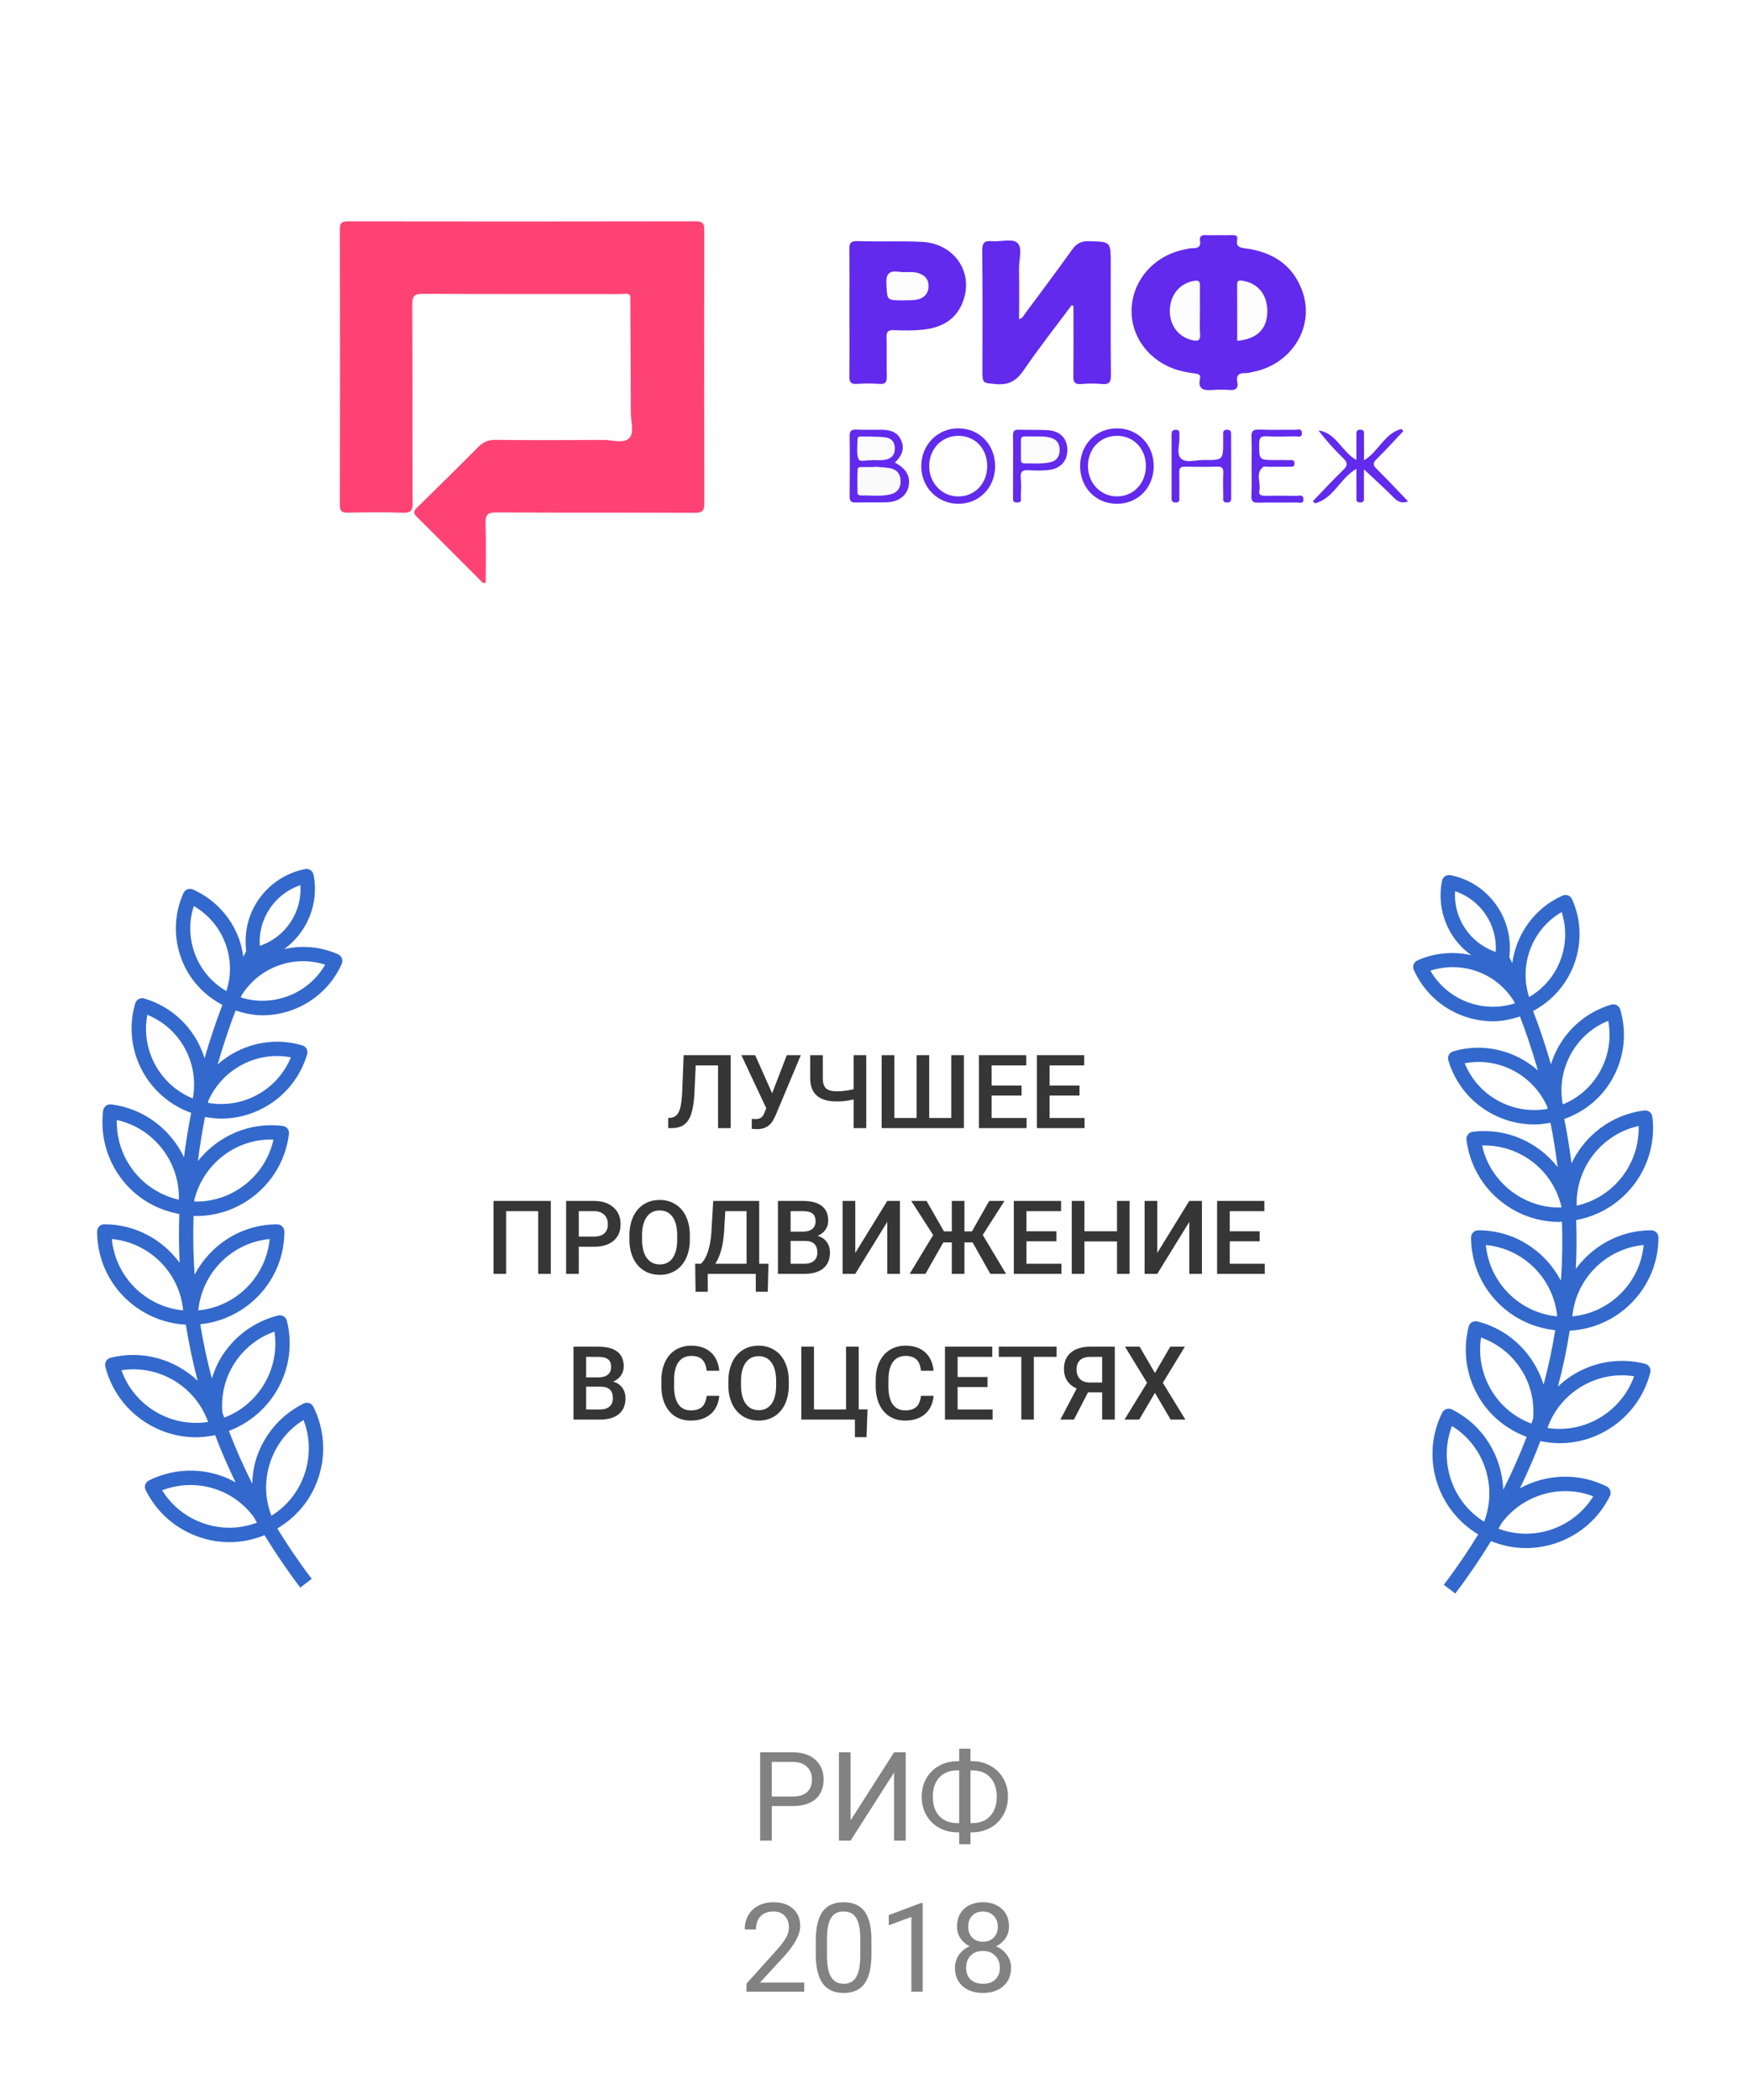 <?xml version="1.0" encoding="UTF-8"?> <svg xmlns="http://www.w3.org/2000/svg" width="324" height="389" viewBox="0 0 324 389" fill="none"> <rect width="324" height="389" fill="white"></rect> <rect x="3" y="145" width="84" height="182" fill="white"></rect> <rect x="236" y="145" width="84" height="182" fill="white"></rect> <path d="M62.67 176.799C59.49 175.379 56.03 175.089 52.69 175.829C56.88 172.769 59.19 167.479 58.12 162.059C57.98 161.339 57.28 160.869 56.55 161.009C52.95 161.719 49.84 163.799 47.8 166.849C45.94 169.619 45.23 172.909 45.64 176.189C45.48 176.499 45.3 176.859 45.1 177.259C44.93 176.059 44.67 174.879 44.22 173.719C42.69 169.709 39.68 166.539 35.76 164.789C35.09 164.489 34.3 164.789 34 165.459C32.25 169.379 32.13 173.749 33.67 177.759C35.08 181.439 37.77 184.359 41.22 186.179C40.13 189.029 38.99 192.349 37.91 196.059C37.59 195.009 37.16 193.969 36.62 192.979C34.5 189.079 30.99 186.239 26.73 184.989C26.02 184.779 25.28 185.179 25.07 185.889C22.56 194.369 27.21 203.239 35.44 206.179C34.92 208.799 34.46 211.539 34.1 214.399C31.63 209.229 26.7 205.369 20.61 204.609C20.26 204.569 19.9 204.669 19.62 204.879C19.34 205.099 19.16 205.419 19.12 205.759C18.55 210.359 19.8 214.909 22.65 218.569C25.3 221.969 29.04 224.149 33.24 224.919C33.14 227.849 33.15 230.869 33.3 233.959C30.14 229.649 25.08 226.819 19.33 226.819C18.59 226.819 18 227.409 18 228.149C18 237.409 25.3 244.929 34.45 245.419C34.99 248.829 35.71 252.299 36.64 255.809C32.47 251.869 26.45 250.049 20.49 251.549C20.14 251.629 19.85 251.859 19.67 252.159C19.49 252.459 19.44 252.829 19.52 253.169C21.5 261.029 28.59 266.279 36.35 266.279C37.52 266.279 38.7 266.129 39.88 265.889C40.97 268.789 42.25 271.699 43.66 274.629C42.76 274.139 41.83 273.699 40.85 273.369C36.46 271.889 31.75 272.219 27.6 274.279C26.94 274.609 26.67 275.409 27 276.069C29.06 280.219 32.62 283.319 37.02 284.799C38.83 285.409 40.7 285.709 42.56 285.709C44.77 285.709 46.95 285.259 49.03 284.419C51.02 287.659 53.2 290.899 55.66 294.129L57.78 292.509C55.41 289.399 53.32 286.289 51.4 283.179C54.96 281.059 57.66 277.839 58.99 273.869C60.47 269.469 60.14 264.769 58.08 260.619C57.75 259.959 56.95 259.689 56.29 260.019C52.14 262.079 49.04 265.639 47.56 270.039C47.03 271.629 46.81 273.249 46.75 274.879C45.1 271.599 43.66 268.339 42.43 265.099C50.57 262.029 55.35 253.319 53.17 244.689C52.99 243.979 52.27 243.539 51.55 243.719C47.05 244.849 43.27 247.669 40.89 251.649C40.18 252.839 39.68 254.089 39.27 255.379C38.36 251.989 37.65 248.629 37.12 245.339C45.85 244.439 52.71 237.129 52.71 228.159C52.71 227.419 52.11 226.829 51.37 226.829C44.71 226.829 38.98 230.639 36.07 236.159C35.81 232.419 35.76 228.779 35.88 225.259C36.04 225.259 36.21 225.289 36.37 225.289C40.21 225.289 43.92 224.019 47 221.629C50.66 218.779 52.99 214.679 53.56 210.079C53.61 209.729 53.51 209.379 53.29 209.099C53.07 208.819 52.75 208.639 52.4 208.599C46.17 207.819 40.33 210.509 36.69 215.099C37.04 212.259 37.49 209.539 38 206.929C39 207.119 40.01 207.239 41.02 207.239C43.75 207.239 46.46 206.559 48.93 205.209C52.83 203.089 55.67 199.579 56.93 195.329C57.14 194.619 56.74 193.879 56.03 193.669C50.35 191.989 44.5 193.529 40.35 197.189C41.43 193.429 42.57 190.079 43.67 187.209C45.31 187.749 46.98 188.099 48.64 188.099C54.79 188.099 60.67 184.549 63.34 178.579C63.64 177.889 63.34 177.109 62.67 176.799ZM50 168.339C51.38 166.279 53.36 164.769 55.68 163.989C56.02 168.999 52.91 173.639 48.15 175.239C47.98 172.819 48.62 170.409 50 168.339ZM36.16 176.809C35.05 173.909 34.97 170.779 35.93 167.869C38.58 169.399 40.62 171.779 41.73 174.669C42.84 177.569 42.92 180.699 41.96 183.609C39.3 182.089 37.27 179.709 36.16 176.809ZM27.31 188.009C30.28 189.219 32.73 191.399 34.28 194.259C35.83 197.109 36.33 200.349 35.73 203.509C29.61 201.009 26.07 194.499 27.31 188.009ZM21.66 207.499C28.51 209.019 33.35 215.239 33.15 222.259C26.3 220.729 21.46 214.509 21.66 207.499ZM20.73 229.549C27.72 230.209 33.29 235.789 33.95 242.769C26.97 242.109 21.39 236.539 20.73 229.549ZM22.51 253.859C29.44 252.789 36.22 256.829 38.57 263.439C31.64 264.519 24.86 260.469 22.51 253.859ZM37.86 282.269C34.58 281.169 31.86 279.009 30.06 276.109C33.24 274.879 36.72 274.799 39.99 275.899C42.86 276.859 45.27 278.679 47.04 281.059C47.24 281.409 47.42 281.759 47.63 282.099C44.5 283.279 41.08 283.349 37.86 282.269ZM50.1 270.879C51.2 267.609 53.36 264.879 56.26 263.079C57.49 266.259 57.57 269.739 56.47 273.019C55.37 276.299 53.21 279.019 50.31 280.819C49.08 277.639 49 274.159 50.1 270.879ZM43.19 253.009C44.96 250.049 47.65 247.839 50.87 246.709C51.92 253.549 48 260.199 41.56 262.639C41.45 262.319 41.32 261.999 41.22 261.679C40.97 258.669 41.61 255.659 43.19 253.009ZM49.98 229.549C49.32 236.529 43.76 242.099 36.78 242.769C36.78 242.749 36.77 242.719 36.77 242.699C37.47 235.759 43.02 230.209 49.98 229.549ZM50.69 211.119C49.95 214.449 48.1 217.389 45.37 219.509C42.67 221.609 39.38 222.699 36.01 222.599C36.02 222.499 36.02 222.399 36.02 222.309C37.66 215.619 43.76 210.899 50.69 211.119ZM53.91 195.889C51.43 201.959 45 205.479 38.55 204.319C38.59 204.159 38.62 203.999 38.66 203.839C41.3 198.029 47.61 194.689 53.91 195.889ZM44.63 184.789C44.69 184.649 44.74 184.509 44.8 184.369C48.04 179.199 54.43 176.829 60.27 178.729C57.13 184.159 50.59 186.669 44.63 184.789Z" fill="#3369CC"></path> <path d="M304.91 252.659C300.41 251.529 295.75 252.209 291.77 254.589C290.67 255.249 289.68 256.029 288.77 256.889C289.7 253.389 290.42 249.929 290.95 246.529C300.09 246.049 307.4 238.519 307.4 229.259C307.4 228.519 306.8 227.929 306.06 227.929C300.32 227.929 295.26 230.769 292.09 235.079C292.24 231.989 292.25 228.969 292.15 226.039C301.12 224.399 307.41 216.049 306.27 206.889C306.18 206.159 305.52 205.639 304.78 205.729C298.69 206.489 293.76 210.349 291.29 215.519C290.92 212.669 290.47 209.929 289.95 207.309C293.81 205.939 297.01 203.279 298.98 199.659C301.1 195.759 301.57 191.269 300.32 187.019C300.11 186.309 299.37 185.909 298.66 186.119C294.41 187.379 290.9 190.219 288.77 194.109C288.23 195.099 287.8 196.129 287.48 197.189C286.4 193.469 285.27 190.149 284.17 187.299C291.59 183.389 294.86 174.359 291.39 166.589C291.24 166.269 290.98 166.019 290.65 165.889C290.32 165.769 289.95 165.779 289.63 165.919C284.38 168.259 281.05 173.099 280.31 178.419C280.11 178.009 279.92 177.639 279.76 177.319C280.64 170.239 275.96 163.549 268.85 162.139C268.12 161.989 267.43 162.469 267.28 163.189C266.57 166.789 267.3 170.459 269.34 173.509C270.26 174.879 271.41 176.019 272.71 176.959C269.37 176.219 265.9 176.509 262.73 177.929C262.06 178.229 261.75 179.019 262.06 179.689C264.72 185.659 270.6 189.209 276.75 189.209C278.41 189.209 280.08 188.859 281.73 188.319C282.83 191.189 283.98 194.549 285.06 198.319C280.91 194.659 275.06 193.099 269.36 194.779C269.02 194.879 268.73 195.109 268.56 195.419C268.39 195.729 268.35 196.099 268.45 196.429C269.71 200.679 272.55 204.189 276.45 206.309C278.92 207.649 281.62 208.329 284.36 208.329C285.37 208.329 286.38 208.199 287.39 208.009C287.91 210.619 288.35 213.359 288.71 216.209C285.07 211.599 279.22 208.899 272.98 209.679C272.25 209.769 271.73 210.439 271.82 211.169C272.4 215.769 274.72 219.869 278.38 222.719C281.46 225.109 285.17 226.379 289.01 226.379C289.18 226.379 289.35 226.349 289.52 226.349C289.64 229.879 289.59 233.519 289.32 237.269C286.41 231.739 280.68 227.929 274.01 227.929C273.27 227.929 272.67 228.519 272.67 229.259C272.67 238.229 279.53 245.539 288.27 246.439C287.74 249.749 287.02 253.119 286.11 256.529C284.37 250.949 279.91 246.349 273.84 244.819C273.12 244.639 272.4 245.069 272.22 245.789C271.09 250.289 271.77 254.949 274.15 258.929C276.19 262.349 279.3 264.829 282.97 266.199C281.74 269.439 280.29 272.709 278.64 275.989C278.39 269.859 274.98 264.039 269.11 261.119C268.79 260.959 268.43 260.939 268.09 261.049C267.75 261.159 267.48 261.399 267.32 261.719C263.26 269.879 266.3 279.679 274 284.279C272.08 287.389 269.98 290.509 267.62 293.609L269.74 295.229C272.2 291.999 274.38 288.759 276.37 285.519C278.45 286.359 280.64 286.809 282.84 286.809C284.7 286.809 286.57 286.509 288.38 285.899C292.78 284.419 296.33 281.329 298.4 277.169C298.56 276.859 298.58 276.489 298.47 276.149C298.36 275.819 298.12 275.539 297.8 275.379C292.52 272.759 286.55 273.099 281.73 275.729C283.15 272.799 284.42 269.879 285.52 266.979C286.7 267.229 287.89 267.379 289.06 267.379C296.82 267.379 303.91 262.129 305.89 254.269C306.06 253.569 305.63 252.839 304.91 252.659ZM304.66 230.659C304 237.649 298.42 243.219 291.44 243.879C292.1 236.899 297.68 231.319 304.66 230.659ZM303.73 208.609C303.94 215.619 299.09 221.849 292.24 223.369C292.04 216.349 296.88 210.129 303.73 208.609ZM291.12 195.369C292.67 192.509 295.12 190.329 298.09 189.119C298.69 192.269 298.19 195.509 296.64 198.369C295.09 201.229 292.64 203.409 289.67 204.609C289.07 201.459 289.57 198.229 291.12 195.369ZM289.46 168.979C291.41 174.969 288.89 181.569 283.43 184.719C281.48 178.729 284.01 172.129 289.46 168.979ZM269.71 165.109C274.47 166.709 277.58 171.349 277.24 176.359C272.48 174.759 269.37 170.109 269.71 165.109ZM265.13 179.839C268.04 178.889 271.16 178.959 274.07 180.069C276.82 181.119 279.07 183.029 280.61 185.479C280.66 185.609 280.72 185.759 280.78 185.889C274.8 187.789 268.26 185.269 265.13 179.839ZM277.73 203.959C274.88 202.409 272.69 199.959 271.49 196.989C277.83 195.789 284.15 199.149 286.77 204.999C286.8 205.139 286.84 205.279 286.87 205.429C283.75 205.989 280.55 205.489 277.73 203.959ZM274.71 212.219C278.1 212.129 281.43 213.199 284.15 215.319C286.8 217.379 288.61 220.239 289.39 223.459C289.4 223.539 289.4 223.629 289.4 223.709C282.46 223.899 276.22 219.049 274.71 212.219ZM275.41 230.659C282.38 231.319 287.95 236.879 288.63 243.839C288.63 243.849 288.63 243.859 288.62 243.879C281.64 243.209 276.07 237.639 275.41 230.659ZM276.43 257.559C274.66 254.589 274 251.179 274.52 247.809C277.74 248.949 280.43 251.149 282.2 254.119C283.78 256.769 284.42 259.779 284.18 262.789C284.07 263.109 283.95 263.429 283.84 263.739C280.75 262.579 278.15 260.449 276.43 257.559ZM269.13 264.189C275.09 267.889 277.6 275.369 275.09 281.919C269.13 278.219 266.62 270.739 269.13 264.189ZM295.32 277.219C293.52 280.109 290.8 282.279 287.52 283.379C284.3 284.459 280.89 284.389 277.75 283.219C277.95 282.879 278.13 282.539 278.32 282.199C282.21 276.979 289.16 274.849 295.32 277.219ZM286.83 264.559C287.97 261.339 290.17 258.649 293.14 256.879C296.1 255.109 299.51 254.449 302.89 254.969C300.53 261.579 293.76 265.619 286.83 264.559Z" fill="#3369CC"></path> <path d="M149.073 369H138.359V367.506L144.019 361.217C144.858 360.266 145.434 359.495 145.749 358.904C146.07 358.305 146.231 357.687 146.231 357.051C146.231 356.197 145.973 355.497 145.457 354.951C144.94 354.404 144.251 354.131 143.39 354.131C142.357 354.131 141.552 354.427 140.976 355.018C140.407 355.602 140.122 356.418 140.122 357.466H138.044C138.044 355.961 138.527 354.745 139.493 353.816C140.466 352.888 141.765 352.424 143.39 352.424C144.91 352.424 146.112 352.824 146.995 353.625C147.879 354.419 148.32 355.479 148.32 356.804C148.32 358.413 147.295 360.33 145.243 362.554L140.863 367.304H149.073V369ZM161.527 362.026C161.527 364.459 161.112 366.267 160.281 367.45C159.45 368.633 158.151 369.225 156.384 369.225C154.639 369.225 153.348 368.648 152.509 367.495C151.671 366.335 151.236 364.605 151.207 362.307V359.533C151.207 357.129 151.622 355.344 152.453 354.176C153.284 353.008 154.587 352.424 156.361 352.424C158.121 352.424 159.416 352.989 160.247 354.12C161.078 355.243 161.505 356.98 161.527 359.331V362.026ZM159.45 359.185C159.45 357.425 159.203 356.145 158.708 355.344C158.214 354.535 157.432 354.131 156.361 354.131C155.298 354.131 154.523 354.531 154.037 355.333C153.55 356.134 153.299 357.365 153.284 359.027V362.352C153.284 364.118 153.539 365.425 154.048 366.271C154.564 367.11 155.343 367.529 156.384 367.529C157.41 367.529 158.169 367.132 158.664 366.338C159.165 365.545 159.427 364.294 159.45 362.587V359.185ZM171.017 369H168.928V355.153L164.739 356.691V354.805L170.691 352.57H171.017V369ZM187.021 356.916C187.021 357.732 186.803 358.458 186.369 359.095C185.942 359.731 185.362 360.229 184.628 360.588C185.482 360.955 186.156 361.491 186.65 362.194C187.152 362.898 187.402 363.695 187.402 364.586C187.402 366.001 186.923 367.128 185.965 367.967C185.014 368.805 183.76 369.225 182.203 369.225C180.63 369.225 179.369 368.805 178.418 367.967C177.475 367.121 177.003 365.994 177.003 364.586C177.003 363.703 177.243 362.906 177.722 362.194C178.208 361.483 178.878 360.944 179.732 360.577C179.006 360.218 178.433 359.72 178.014 359.083C177.594 358.447 177.385 357.725 177.385 356.916C177.385 355.538 177.826 354.445 178.71 353.637C179.593 352.828 180.758 352.424 182.203 352.424C183.64 352.424 184.801 352.828 185.684 353.637C186.575 354.445 187.021 355.538 187.021 356.916ZM185.325 364.542C185.325 363.628 185.033 362.883 184.449 362.307C183.872 361.73 183.116 361.442 182.18 361.442C181.244 361.442 180.492 361.726 179.923 362.295C179.361 362.864 179.081 363.613 179.081 364.542C179.081 365.47 179.354 366.2 179.9 366.731C180.454 367.263 181.222 367.529 182.203 367.529C183.176 367.529 183.94 367.263 184.494 366.731C185.048 366.192 185.325 365.462 185.325 364.542ZM182.203 354.131C181.387 354.131 180.724 354.385 180.215 354.895C179.713 355.396 179.462 356.081 179.462 356.95C179.462 357.781 179.709 358.455 180.204 358.971C180.705 359.48 181.372 359.735 182.203 359.735C183.034 359.735 183.696 359.48 184.19 358.971C184.692 358.455 184.943 357.781 184.943 356.95C184.943 356.119 184.685 355.441 184.168 354.917C183.651 354.393 182.996 354.131 182.203 354.131Z" fill="#828282"></path> <path d="M143.054 334.599V341H140.898V324.648H146.929C148.718 324.648 150.118 325.105 151.129 326.019C152.147 326.932 152.656 328.141 152.656 329.646C152.656 331.233 152.158 332.457 151.163 333.318C150.174 334.172 148.756 334.599 146.906 334.599H143.054ZM143.054 332.835H146.929C148.082 332.835 148.965 332.566 149.579 332.027C150.193 331.48 150.5 330.694 150.5 329.668C150.5 328.695 150.193 327.917 149.579 327.333C148.965 326.749 148.123 326.445 147.052 326.423H143.054V332.835ZM165.717 324.648H167.874V341H165.717V328.399L157.665 341H155.498V324.648H157.665V337.249L165.717 324.648ZM179.879 326.288H180.227C181.462 326.296 182.589 326.584 183.607 327.153C184.626 327.722 185.416 328.508 185.977 329.511C186.546 330.507 186.831 331.623 186.831 332.858C186.831 334.101 186.546 335.228 185.977 336.238C185.408 337.249 184.622 338.039 183.619 338.608C182.615 339.169 181.5 339.458 180.272 339.473H179.879V341.674H177.79V339.473H177.476C176.225 339.473 175.087 339.188 174.062 338.619C173.043 338.05 172.25 337.264 171.681 336.261C171.119 335.257 170.838 334.131 170.838 332.88C170.838 331.63 171.119 330.503 171.681 329.5C172.25 328.497 173.043 327.711 174.062 327.142C175.087 326.573 176.225 326.288 177.476 326.288H177.79V323.975H179.879V326.288ZM177.476 327.984C176.068 327.984 174.952 328.418 174.129 329.287C173.313 330.148 172.905 331.346 172.905 332.88C172.905 334.423 173.313 335.624 174.129 336.485C174.945 337.339 176.068 337.766 177.498 337.766H177.79V327.984H177.476ZM179.879 327.984V337.766H180.193C181.623 337.766 182.739 337.328 183.54 336.452C184.349 335.568 184.753 334.37 184.753 332.858C184.753 331.361 184.349 330.174 183.54 329.298C182.739 328.422 181.608 327.984 180.148 327.984H179.879Z" fill="#828282"></path> <path d="M135.429 195.492V209H133.091V197.385H128.953L128.712 202.608C128.619 204.241 128.418 205.509 128.109 206.412C127.806 207.308 127.364 207.964 126.782 208.378C126.201 208.793 125.422 209 124.444 209H123.851V207.126L124.222 207.098C124.76 207.049 125.174 206.86 125.465 206.532C125.762 206.204 125.984 205.71 126.133 205.048C126.287 204.38 126.396 203.4 126.458 202.107L126.717 195.492H135.429ZM143.12 202.552L145.829 195.492H148.436L143.732 206.699L143.305 207.543C142.687 208.644 141.685 209.195 140.299 209.195L139.334 209.139L139.353 207.284C139.501 207.308 139.764 207.321 140.142 207.321C140.81 207.321 141.28 207.036 141.552 206.467L142.034 205.326L137.414 195.492H139.975L143.12 202.552ZM160.561 195.492V209H158.223V203.684C157.221 203.938 156.176 204.064 155.087 204.064C153.473 204.064 152.252 203.709 151.423 202.998C150.594 202.286 150.177 201.213 150.17 199.778V195.492H152.508V199.797C152.514 200.657 152.712 201.269 153.102 201.634C153.492 201.999 154.153 202.181 155.087 202.181C156.164 202.181 157.209 202.051 158.223 201.792V195.492H160.561ZM165.775 195.492V207.126H169.894V195.492H172.232V207.126H176.323V195.492H178.661V209H163.418V195.492H165.775ZM189.349 202.97H183.801V207.126H190.286V209H181.454V195.492H190.221V197.385H183.801V201.114H189.349V202.97ZM200.092 202.97H194.544V207.126H201.029V209H192.197V195.492H200.964V197.385H194.544V201.114H200.092V202.97ZM102.095 236H99.757V224.385H93.811V236H91.473V222.492H102.095V236ZM107.281 230.981V236H104.934V222.492H110.102C111.611 222.492 112.807 222.885 113.692 223.67C114.583 224.456 115.028 225.495 115.028 226.788C115.028 228.111 114.592 229.141 113.72 229.877C112.854 230.613 111.639 230.981 110.074 230.981H107.281ZM107.281 229.098H110.102C110.937 229.098 111.574 228.903 112.013 228.513C112.452 228.117 112.671 227.548 112.671 226.806C112.671 226.076 112.449 225.495 112.003 225.062C111.558 224.623 110.946 224.397 110.167 224.385H107.281V229.098ZM127.868 229.599C127.868 230.922 127.639 232.085 127.181 233.087C126.723 234.083 126.068 234.85 125.214 235.388C124.367 235.92 123.39 236.186 122.283 236.186C121.188 236.186 120.211 235.92 119.351 235.388C118.498 234.85 117.836 234.086 117.366 233.096C116.902 232.107 116.667 230.965 116.661 229.673V228.912C116.661 227.595 116.893 226.432 117.356 225.424C117.826 224.416 118.485 223.646 119.333 223.114C120.186 222.576 121.163 222.307 122.264 222.307C123.365 222.307 124.339 222.573 125.187 223.104C126.04 223.63 126.699 224.391 127.163 225.387C127.626 226.376 127.861 227.53 127.868 228.847V229.599ZM125.521 228.894C125.521 227.397 125.236 226.25 124.667 225.452C124.104 224.654 123.303 224.255 122.264 224.255C121.25 224.255 120.455 224.654 119.88 225.452C119.311 226.243 119.02 227.366 119.008 228.819V229.599C119.008 231.083 119.295 232.23 119.871 233.041C120.452 233.851 121.256 234.256 122.283 234.256C123.322 234.256 124.12 233.86 124.676 233.068C125.239 232.277 125.521 231.12 125.521 229.599V228.894ZM142.312 239.321H140.086V236H131.189V239.321H128.925L128.851 234.126H129.937C130.475 233.606 130.904 232.852 131.226 231.862C131.548 230.867 131.755 229.741 131.848 228.485L132.2 222.492H140.717V234.126H142.433L142.312 239.321ZM132.59 234.126H138.379V224.385H134.436L134.213 228.188C134.046 230.73 133.505 232.71 132.59 234.126ZM144.196 236V222.492H148.825C150.353 222.492 151.516 222.798 152.313 223.411C153.111 224.023 153.51 224.935 153.51 226.147C153.51 226.766 153.343 227.323 153.009 227.817C152.675 228.312 152.187 228.696 151.543 228.968C152.273 229.166 152.836 229.54 153.232 230.09C153.634 230.635 153.835 231.29 153.835 232.057C153.835 233.325 153.427 234.299 152.61 234.979C151.8 235.66 150.637 236 149.122 236H144.196ZM146.543 229.905V234.126H149.15C149.886 234.126 150.461 233.944 150.875 233.579C151.29 233.214 151.497 232.707 151.497 232.057C151.497 230.653 150.78 229.936 149.345 229.905H146.543ZM146.543 228.179H148.844C149.574 228.179 150.143 228.015 150.551 227.688C150.965 227.354 151.172 226.883 151.172 226.277C151.172 225.609 150.981 225.127 150.597 224.83C150.22 224.533 149.629 224.385 148.825 224.385H146.543V228.179ZM164.458 222.492H166.805V236H164.458V226.379L158.529 236H156.182V222.492H158.529V232.122L164.458 222.492ZM180.275 230.174H178.763V236H176.425V230.174H174.848L171.536 236H168.614L172.965 228.81L168.901 222.492H171.74L174.969 228.133H176.425V222.492H178.763V228.133H180.155L183.355 222.492H186.185L182.159 228.792L186.473 236H183.56L180.275 230.174ZM195.806 229.97H190.258V234.126H196.743V236H187.911V222.492H196.678V224.385H190.258V228.114H195.806V229.97ZM209.378 236H207.041V229.998H201.001V236H198.654V222.492H201.001V228.114H207.041V222.492H209.378V236ZM220.437 222.492H222.784V236H220.437V226.379L214.509 236H212.162V222.492H214.509V232.122L220.437 222.492ZM233.49 229.97H227.942V234.126H234.427V236H225.595V222.492H234.362V224.385H227.942V228.114H233.49V229.97ZM106.298 263V249.492H110.927C112.455 249.492 113.618 249.798 114.416 250.411C115.213 251.023 115.612 251.935 115.612 253.147C115.612 253.766 115.445 254.323 115.111 254.817C114.777 255.312 114.289 255.696 113.646 255.968C114.375 256.166 114.938 256.54 115.334 257.09C115.736 257.635 115.937 258.29 115.937 259.057C115.937 260.325 115.529 261.299 114.712 261.979C113.902 262.66 112.739 263 111.224 263H106.298ZM108.645 256.905V261.126H111.252C111.988 261.126 112.563 260.944 112.978 260.579C113.392 260.214 113.599 259.707 113.599 259.057C113.599 257.653 112.882 256.936 111.447 256.905H108.645ZM108.645 255.179H110.946C111.676 255.179 112.245 255.015 112.653 254.688C113.067 254.354 113.274 253.883 113.274 253.277C113.274 252.609 113.083 252.127 112.699 251.83C112.322 251.533 111.731 251.385 110.927 251.385H108.645V255.179ZM133.323 258.603C133.187 260.044 132.655 261.169 131.727 261.979C130.799 262.784 129.565 263.186 128.025 263.186C126.949 263.186 126 262.932 125.177 262.425C124.361 261.911 123.73 261.185 123.285 260.245C122.839 259.305 122.607 258.213 122.589 256.97V255.708C122.589 254.434 122.815 253.311 123.266 252.34C123.718 251.369 124.364 250.621 125.205 250.095C126.052 249.569 127.03 249.307 128.137 249.307C129.627 249.307 130.827 249.712 131.736 250.522C132.646 251.332 133.174 252.476 133.323 253.955H130.985C130.874 252.984 130.589 252.285 130.131 251.858C129.68 251.425 129.015 251.208 128.137 251.208C127.116 251.208 126.331 251.583 125.78 252.331C125.236 253.073 124.958 254.165 124.945 255.606V256.803C124.945 258.262 125.205 259.376 125.725 260.143C126.25 260.91 127.017 261.293 128.025 261.293C128.947 261.293 129.64 261.086 130.104 260.671C130.567 260.257 130.861 259.567 130.985 258.603H133.323ZM146.209 256.599C146.209 257.922 145.98 259.085 145.522 260.087C145.065 261.083 144.409 261.85 143.556 262.388C142.708 262.92 141.731 263.186 140.624 263.186C139.529 263.186 138.552 262.92 137.692 262.388C136.839 261.85 136.177 261.086 135.707 260.096C135.243 259.107 135.008 257.965 135.002 256.673V255.912C135.002 254.595 135.234 253.432 135.698 252.424C136.168 251.416 136.826 250.646 137.674 250.114C138.527 249.576 139.505 249.307 140.605 249.307C141.706 249.307 142.681 249.573 143.528 250.104C144.381 250.63 145.04 251.391 145.504 252.387C145.968 253.376 146.203 254.53 146.209 255.847V256.599ZM143.862 255.894C143.862 254.397 143.577 253.25 143.008 252.452C142.445 251.654 141.645 251.255 140.605 251.255C139.591 251.255 138.796 251.654 138.221 252.452C137.652 253.243 137.361 254.366 137.349 255.819V256.599C137.349 258.083 137.637 259.23 138.212 260.041C138.793 260.851 139.597 261.256 140.624 261.256C141.663 261.256 142.461 260.86 143.018 260.068C143.58 259.277 143.862 258.12 143.862 256.599V255.894ZM148.528 249.492H150.875V261.126H156.822V249.492H159.169V261.107H160.802L160.617 266.256H158.464V263H148.528V249.492ZM173.048 258.603C172.912 260.044 172.38 261.169 171.453 261.979C170.525 262.784 169.291 263.186 167.751 263.186C166.675 263.186 165.725 262.932 164.903 262.425C164.086 261.911 163.456 261.185 163.01 260.245C162.565 259.305 162.333 258.213 162.314 256.97V255.708C162.314 254.434 162.54 253.311 162.992 252.34C163.443 251.369 164.09 250.621 164.931 250.095C165.778 249.569 166.755 249.307 167.862 249.307C169.353 249.307 170.553 249.712 171.462 250.522C172.371 251.332 172.9 252.476 173.048 253.955H170.71C170.599 252.984 170.315 252.285 169.857 251.858C169.405 251.425 168.741 251.208 167.862 251.208C166.842 251.208 166.056 251.583 165.506 252.331C164.962 253.073 164.683 254.165 164.671 255.606V256.803C164.671 258.262 164.931 259.376 165.45 260.143C165.976 260.91 166.743 261.293 167.751 261.293C168.673 261.293 169.365 261.086 169.829 260.671C170.293 260.257 170.587 259.567 170.71 258.603H173.048ZM183.049 256.97H177.501V261.126H183.986V263H175.154V249.492H183.921V251.385H177.501V255.114H183.049V256.97ZM195.843 251.385H191.631V263H189.302V251.385H185.127V249.492H195.843V251.385ZM204.285 263V257.953H201.669L199.062 263H196.548L199.563 257.257C197.992 256.515 197.207 255.3 197.207 253.611C197.207 252.319 197.63 251.314 198.478 250.596C199.331 249.873 200.519 249.505 202.04 249.492H206.632V263H204.285ZM199.544 253.713C199.544 254.474 199.758 255.068 200.185 255.495C200.611 255.921 201.251 256.135 202.105 256.135H204.285V251.385H202.105C201.239 251.385 200.596 251.592 200.175 252.006C199.755 252.421 199.544 252.99 199.544 253.713ZM214.073 254.372L216.912 249.492H219.621L215.539 256.19L219.713 263H216.977L214.073 258.046L211.16 263H208.432L212.616 256.19L208.525 249.492H211.234L214.073 254.372Z" fill="#363636"></path> <g clip-path="url(#clip0)"> <path d="M116.826 54.803C116.358 54.171 115.683 54.487 115.117 54.487C102.874 54.465 90.631 54.498 78.388 54.433C76.865 54.422 76.418 54.792 76.418 56.361C76.484 68.617 76.429 80.873 76.484 93.129C76.495 94.556 76.168 95.047 74.677 94.992C71.282 94.872 67.876 94.916 64.48 94.981C63.37 95.003 63 94.72 63 93.543C63.033 76.526 63.033 59.498 63 42.482C63 41.359 63.272 41.011 64.436 41.011C85.963 41.044 107.478 41.044 128.993 41C130.451 41 130.538 41.632 130.538 42.776C130.516 59.608 130.505 76.45 130.549 93.282C130.549 94.731 130.092 95.014 128.753 95.003C116.51 94.96 104.267 95.014 92.024 94.938C90.348 94.927 89.946 95.406 90 97.019C90.12 100.657 90.033 104.307 90.033 107.935C89.401 108.196 89.206 107.684 88.933 107.412C85.124 103.61 81.326 99.797 77.517 95.995C76.984 95.461 76.375 94.992 77.147 94.208C77.256 93.412 77.833 92.911 78.356 92.388C81.577 89.142 84.842 85.939 88.03 82.671C89.195 81.472 90.511 80.993 92.166 81.004C99.326 81.037 106.498 81.026 113.659 81.015C116.216 81.015 116.282 80.949 116.293 78.444C116.304 71.46 116.293 64.466 116.304 57.483C116.314 56.557 116.173 55.598 116.826 54.803Z" fill="#FE4374"></path> <path d="M116.827 54.803C116.87 62.037 116.925 69.271 116.925 76.493C116.925 78.084 117.61 80.165 116.642 81.156C115.586 82.235 113.475 81.494 111.832 81.505C105.16 81.548 98.489 81.559 91.818 81.494C90.458 81.483 89.533 81.908 88.597 82.856C84.821 86.68 80.979 90.427 77.148 94.197C76.528 93.652 76.778 92.933 76.767 92.279C76.757 80.459 76.789 68.65 76.713 56.829C76.702 55.173 77.181 54.759 78.803 54.77C91.492 54.836 104.159 54.803 116.827 54.803Z" fill="#FEFEFE"></path> <path d="M225.903 43.571C226.708 43.571 227.513 43.593 228.319 43.56C228.95 43.538 229.472 43.603 229.32 44.421C229.091 45.652 229.69 45.87 230.811 46.011C235.926 46.665 239.8 49.17 241.487 54.215C243.663 60.74 239.288 67.538 232.247 68.9C231.757 68.998 231.268 69.151 230.789 69.129C229.603 69.074 229.113 69.576 229.331 70.752C229.57 72.016 228.972 72.354 227.807 72.245C226.828 72.157 225.826 72.168 224.847 72.245C223.28 72.354 221.952 72.299 222.431 70.109C222.572 69.467 222.192 69.292 221.593 69.205C220.559 69.074 219.514 68.9 218.502 68.617C213.17 67.124 209.611 62.527 209.742 57.352C209.883 52.025 213.812 47.46 219.275 46.283C219.874 46.153 220.494 45.968 221.103 45.978C222.083 45.978 222.616 45.706 222.431 44.617C222.3 43.8 222.703 43.516 223.498 43.56C224.292 43.603 225.097 43.571 225.903 43.571Z" fill="#612AED"></path> <path d="M198.643 56.535C195.661 60.534 192.57 64.456 189.762 68.574C188.424 70.534 186.998 71.373 184.615 71.156C182.123 70.927 182.101 71.101 182.101 68.552C182.101 61.187 182.155 53.812 182.057 46.447C182.036 44.922 182.514 44.562 183.907 44.682C185.496 44.813 187.651 44.159 188.554 44.977C189.599 45.924 188.848 48.114 188.881 49.77C188.935 52.853 188.892 55.936 188.892 59.128C189.545 58.976 189.719 58.485 189.98 58.126C192.886 54.204 195.835 50.304 198.664 46.327C199.491 45.173 200.34 44.639 201.82 44.682C205.869 44.802 205.88 44.726 205.88 48.691C205.88 55.631 205.847 62.56 205.912 69.5C205.923 70.785 205.608 71.264 204.28 71.145C202.996 71.025 201.679 71.036 200.384 71.145C199.198 71.243 198.926 70.785 198.947 69.674C199.002 65.349 198.969 61.013 198.969 56.688C198.871 56.623 198.751 56.579 198.643 56.535Z" fill="#612AED"></path> <path d="M157.451 57.788C157.451 53.953 157.484 50.108 157.429 46.273C157.408 45.14 157.603 44.628 158.931 44.672C162.882 44.791 166.854 44.628 170.804 44.802C176.822 45.075 180.49 50.337 178.531 55.762C177.268 59.27 174.45 60.741 170.978 61.089C169.259 61.264 167.518 61.242 165.787 61.166C164.666 61.111 164.274 61.405 164.318 62.582C164.416 64.935 164.296 67.288 164.372 69.641C164.405 70.72 164.198 71.232 162.969 71.123C161.619 71.014 160.248 71.025 158.888 71.123C157.734 71.21 157.408 70.818 157.429 69.674C157.495 65.708 157.451 61.754 157.451 57.788Z" fill="#612AED"></path> <path d="M261 92.889C259.825 93.314 259.128 92.977 258.399 92.247C256.625 90.46 254.754 88.771 252.816 86.952C252.816 88.586 252.816 90.286 252.816 91.985C252.816 92.53 252.947 93.14 252.044 93.085C251.249 93.042 251.423 92.475 251.423 92.018C251.413 90.362 251.413 88.695 251.413 86.854C248.387 88.586 247.19 92.388 243.729 93.249C243.61 93.118 243.479 92.977 243.359 92.846C245.22 90.918 247.027 88.946 248.953 87.083C249.835 86.233 249.835 85.732 248.964 84.882C247.321 83.302 245.808 81.592 244.382 79.751C247.68 80.176 248.67 83.684 251.413 85.231C251.413 83.64 251.413 82.18 251.413 80.71C251.413 80.154 251.326 79.555 252.207 79.609C253.001 79.664 252.806 80.252 252.816 80.699C252.838 82.159 252.827 83.629 252.827 85.285C255.57 83.651 256.647 80.208 259.781 79.478C259.89 79.609 259.999 79.74 260.108 79.871C258.465 81.614 256.854 83.39 255.156 85.067C254.471 85.754 254.449 86.157 255.145 86.843C257.115 88.804 259.009 90.82 261 92.889Z" fill="#612AED"></path> <path d="M165.875 85.7C168.008 86.844 168.781 88.26 168.411 90.112C168.063 91.822 166.561 92.977 164.417 93.053C162.502 93.119 160.586 93.042 158.671 93.097C157.822 93.119 157.474 92.912 157.485 91.975C157.528 88.26 157.539 84.545 157.485 80.83C157.474 79.817 157.811 79.544 158.769 79.588C160.314 79.664 161.859 79.61 163.405 79.621C164.972 79.632 166.365 80.002 167.051 81.614C167.714 83.194 167.148 84.49 165.875 85.7Z" fill="#612AED"></path> <path d="M184.451 86.407C184.429 90.373 181.425 93.391 177.562 93.336C173.688 93.282 170.717 90.199 170.76 86.277C170.804 82.355 173.84 79.315 177.693 79.359C181.567 79.391 184.472 82.42 184.451 86.407Z" fill="#612AED"></path> <path d="M213.845 86.331C213.856 90.329 210.939 93.325 207.043 93.336C203.147 93.347 200.22 90.362 200.209 86.364C200.198 82.388 203.136 79.37 207.011 79.359C210.885 79.348 213.845 82.355 213.845 86.331Z" fill="#612AED"></path> <path d="M228.199 86.484C228.199 88.336 228.188 90.188 228.199 92.051C228.199 92.639 228.243 93.151 227.372 93.097C226.556 93.053 226.741 92.508 226.73 92.051C226.719 90.569 226.676 89.088 226.741 87.606C226.774 86.723 226.491 86.418 225.587 86.451C223.618 86.516 221.637 86.495 219.656 86.462C218.851 86.44 218.557 86.723 218.579 87.53C218.622 89.011 218.601 90.493 218.59 91.975C218.59 92.487 218.797 93.14 217.85 93.097C217.099 93.064 217.153 92.574 217.153 92.073C217.153 88.238 217.164 84.403 217.153 80.579C217.153 80.013 217.251 79.62 217.948 79.62C218.742 79.62 218.579 80.187 218.612 80.655C218.612 80.721 218.612 80.775 218.612 80.841C218.699 82.246 218.002 84.087 218.894 84.937C219.863 85.852 221.713 85.198 223.171 85.22C226.719 85.264 226.719 85.231 226.719 81.712C226.719 81.342 226.719 80.971 226.719 80.601C226.719 80.1 226.654 79.62 227.426 79.62C228.177 79.609 228.188 80.023 228.188 80.568C228.188 82.529 228.199 84.512 228.199 86.484Z" fill="#612AED"></path> <path d="M231.986 86.277C231.986 84.544 232.052 82.812 231.965 81.08C231.91 79.98 232.171 79.533 233.368 79.588C235.588 79.686 237.819 79.598 240.04 79.631C240.507 79.642 241.269 79.282 241.313 80.208C241.356 81.167 240.573 80.829 240.105 80.84C238.309 80.873 236.514 80.917 234.729 80.829C233.64 80.775 233.401 81.178 233.401 82.202C233.39 85.231 233.336 85.231 236.383 85.231C237.243 85.231 238.113 85.22 238.973 85.242C239.376 85.252 239.898 85.122 239.942 85.786C239.996 86.582 239.387 86.462 238.919 86.473C237.678 86.484 236.448 86.473 235.208 86.484C234.838 86.484 234.337 86.331 234.119 86.516C232.618 87.736 233.76 89.436 233.434 90.885C233.227 91.778 233.869 91.855 234.566 91.855C236.481 91.833 238.396 91.822 240.312 91.865C240.78 91.876 241.53 91.528 241.596 92.443C241.661 93.412 240.888 93.096 240.42 93.096C238.015 93.129 235.599 93.064 233.194 93.129C232.204 93.151 231.921 92.835 231.954 91.865C232.041 89.992 231.986 88.129 231.986 86.277Z" fill="#612AED"></path> <path d="M187.781 86.222C187.781 84.424 187.802 82.627 187.77 80.84C187.748 80.045 187.846 79.566 188.836 79.609C190.621 79.685 192.427 79.587 194.212 79.696C196.498 79.838 197.836 81.243 197.836 83.335C197.847 85.438 196.552 86.865 194.288 87.083C193.124 87.203 191.938 87.203 190.762 87.115C189.62 87.028 189.065 87.29 189.206 88.586C189.326 89.686 189.261 90.808 189.217 91.931C189.206 92.41 189.511 93.085 188.542 93.107C187.628 93.118 187.77 92.53 187.77 91.985C187.77 90.057 187.781 88.139 187.781 86.222Z" fill="#612AED"></path> <path d="M229.32 63.137C229.32 59.673 229.342 56.219 229.309 52.766C229.298 51.949 229.624 51.916 230.321 52.014C233.194 52.45 234.979 54.672 234.903 57.81C234.816 61.013 232.965 62.821 229.32 63.137Z" fill="#FDFDFD"></path> <path d="M222.42 57.581C222.42 59.008 222.333 60.436 222.442 61.852C222.54 63.181 221.985 63.257 220.918 63.007C218.361 62.397 216.707 60.142 216.837 57.352C216.968 54.498 218.742 52.461 221.343 52.036C222.224 51.895 222.431 52.156 222.42 52.962C222.398 54.487 222.42 56.034 222.42 57.581Z" fill="#FDFDFD"></path> <path d="M167.192 55.653C164.34 55.62 164.471 55.609 164.297 52.722C164.188 50.816 164.71 50.064 166.658 50.358C167.801 50.532 168.987 50.238 170.141 50.576C171.425 50.946 172.165 51.764 172.111 53.114C172.056 54.465 171.207 55.272 169.945 55.511C169.053 55.675 168.117 55.609 167.192 55.653Z" fill="#FDFDFD"></path> <path d="M162.054 86.462C163.034 86.549 164.035 86.571 164.992 86.745C166.244 86.974 166.908 87.835 166.93 89.098C166.962 90.351 166.353 91.266 165.123 91.571C163.306 92.029 161.434 91.757 159.584 91.789C159.257 91.8 158.942 91.648 158.942 91.266C158.92 89.85 158.909 88.423 158.963 87.007C158.974 86.516 159.453 86.527 159.823 86.527C160.563 86.516 161.303 86.527 162.043 86.527C162.043 86.516 162.054 86.495 162.054 86.462Z" fill="#FAFAFA"></path> <path d="M161.683 85.285C161.618 85.285 161.564 85.296 161.498 85.285C160.671 85.154 159.376 85.721 159.104 84.98C158.702 83.891 158.952 82.562 158.952 81.341C158.952 80.96 159.278 80.851 159.605 80.862C161.085 80.895 162.565 80.862 164.034 81.015C165.22 81.134 165.895 81.908 165.862 83.161C165.83 84.446 165.046 85.056 163.893 85.209C163.163 85.307 162.413 85.231 161.673 85.231C161.683 85.252 161.683 85.274 161.683 85.285Z" fill="#FBFBFB"></path> <path d="M177.628 80.743C180.73 80.743 182.983 83.096 182.983 86.353C182.983 89.578 180.697 91.975 177.628 91.975C174.592 91.975 172.231 89.513 172.231 86.353C172.22 83.172 174.57 80.743 177.628 80.743Z" fill="#FEFEFE"></path> <path d="M207.011 80.742C210.101 80.731 212.387 83.095 212.398 86.32C212.408 89.523 210.112 91.963 207.065 91.963C204.018 91.974 201.678 89.545 201.656 86.364C201.645 83.161 203.931 80.753 207.011 80.742Z" fill="#FEFEFE"></path> <path d="M191.907 80.862C192.886 80.851 193.866 80.83 194.834 81.124C196.02 81.494 196.456 82.355 196.412 83.52C196.369 84.632 195.792 85.383 194.714 85.634C193.147 85.993 191.537 85.83 189.937 85.852C189.502 85.863 189.24 85.688 189.24 85.22C189.24 83.989 189.251 82.758 189.24 81.527C189.23 80.928 189.578 80.83 190.078 80.851C190.688 80.873 191.297 80.851 191.907 80.862Z" fill="#FBFBFB"></path> </g> <defs> <clipPath id="clip0"> <rect width="198" height="67" fill="white" transform="translate(63 41)"></rect> </clipPath> </defs> </svg> 